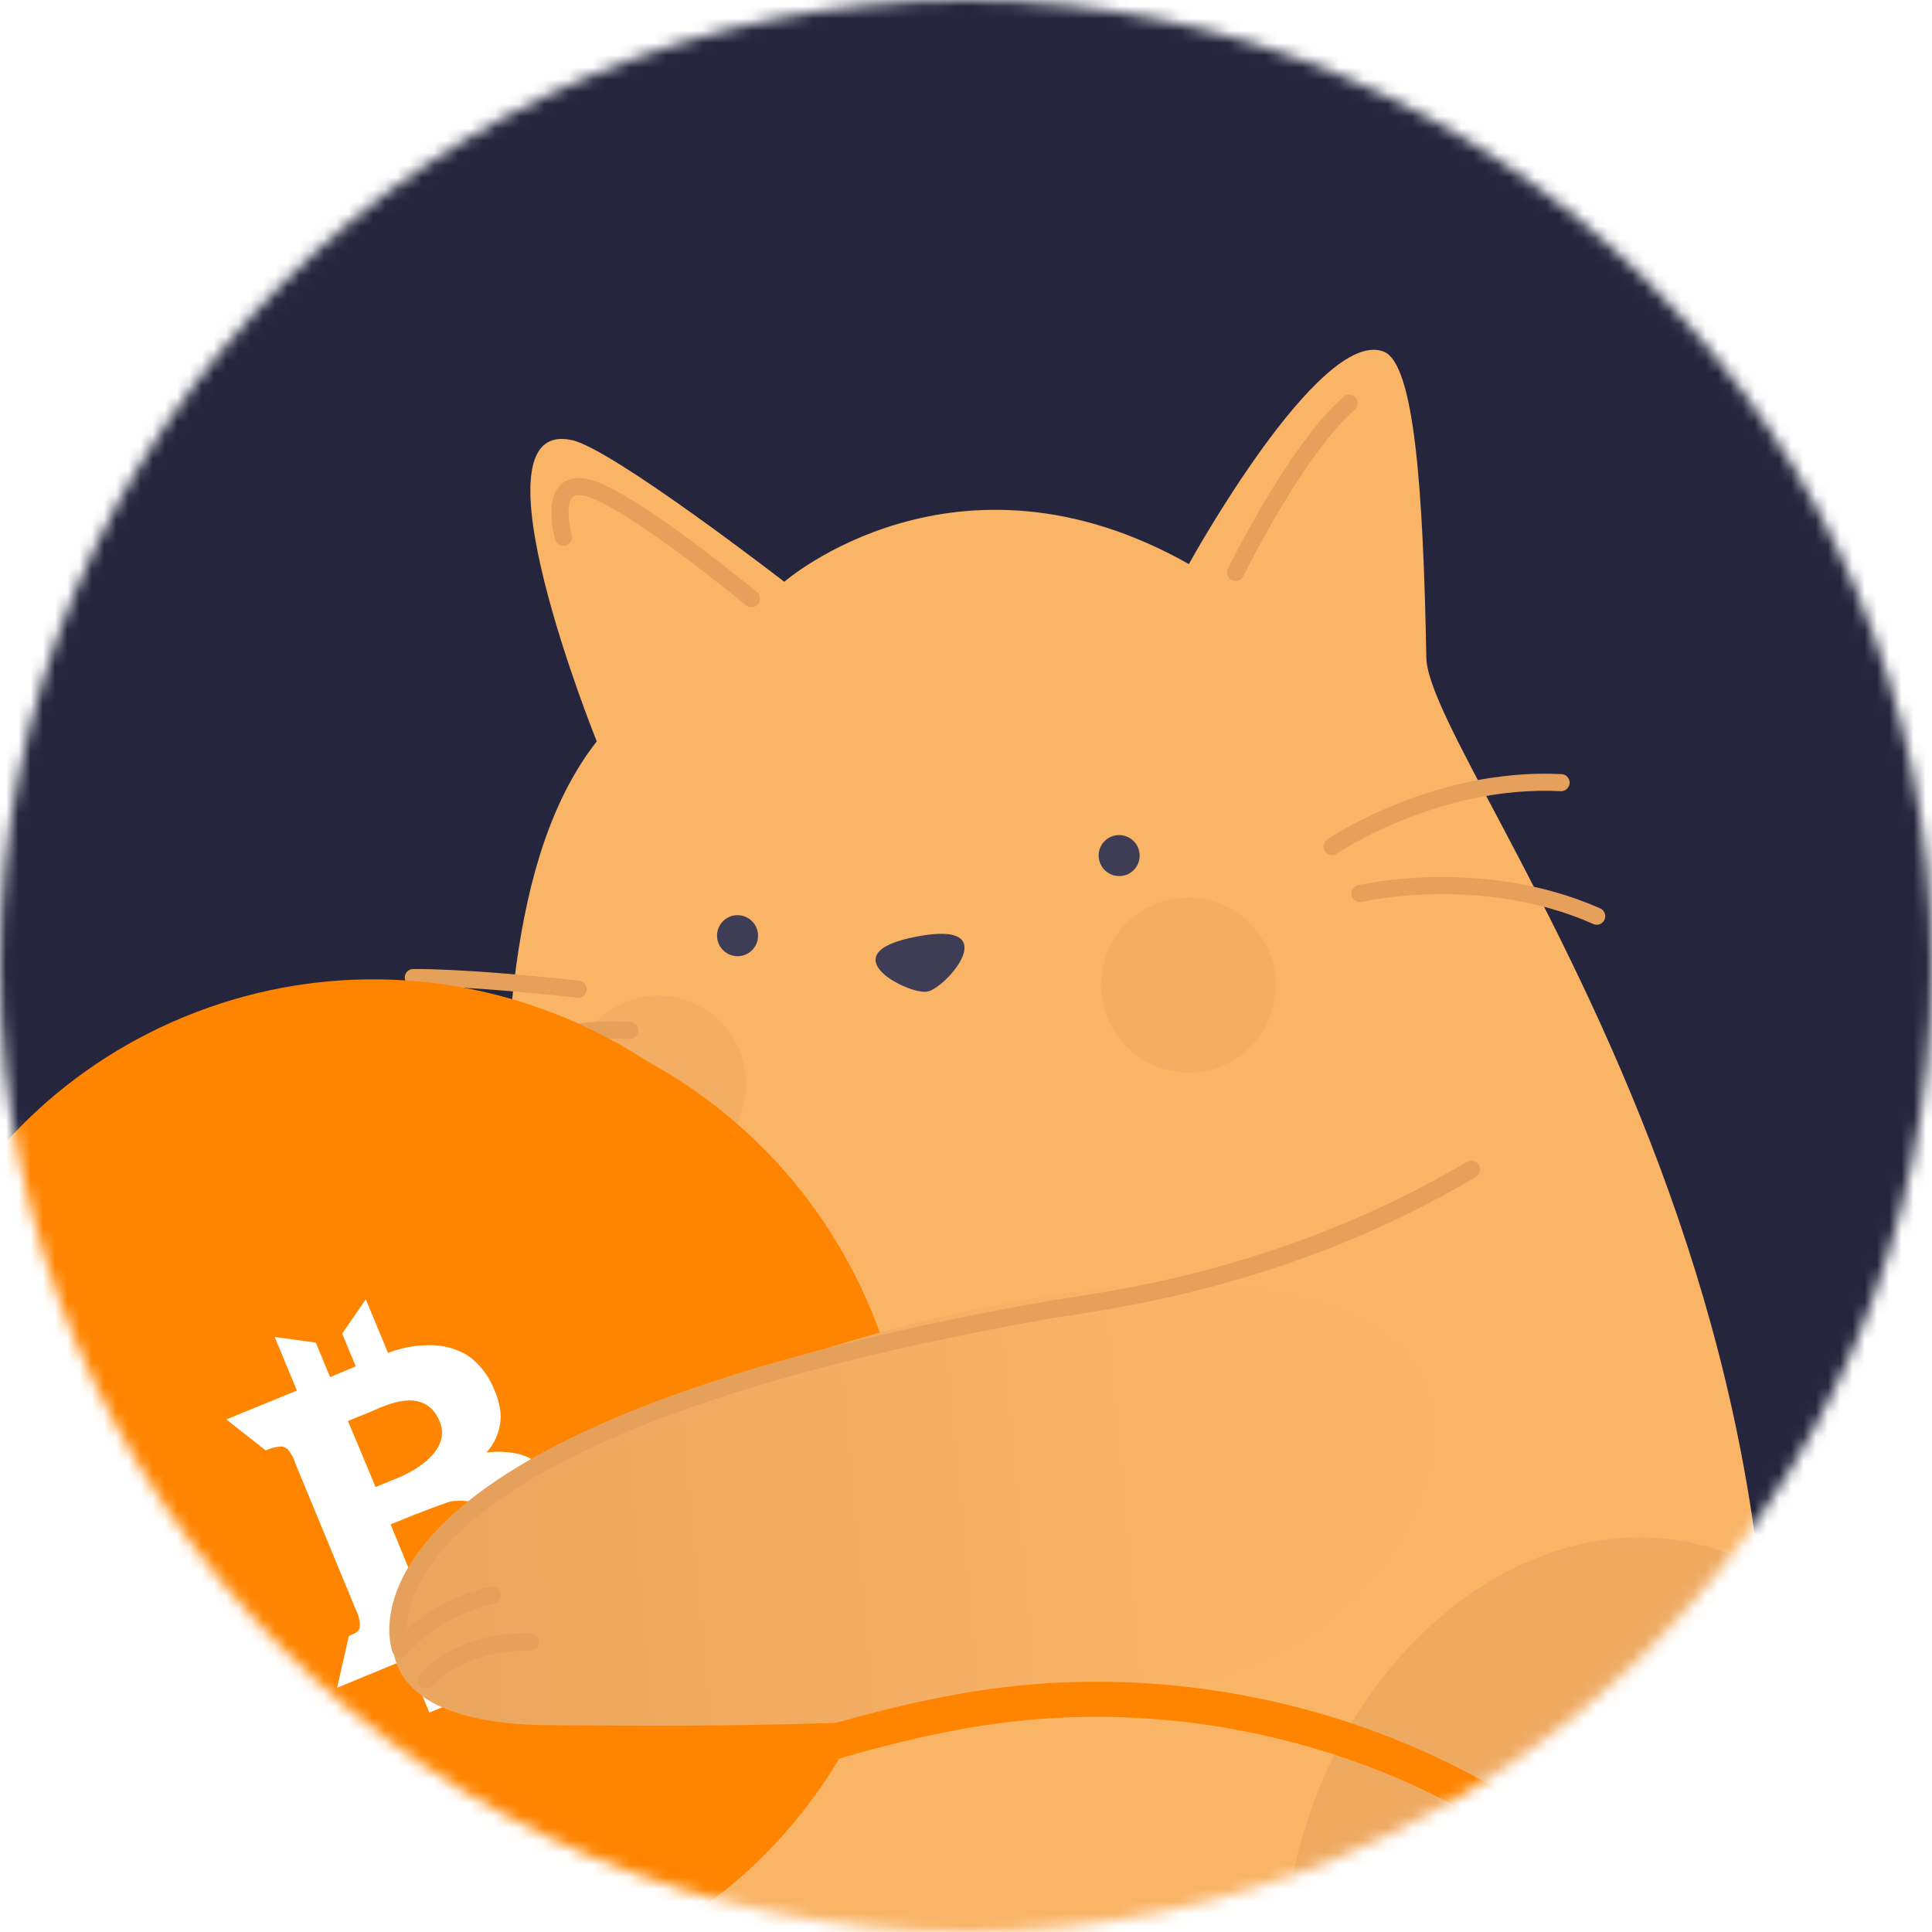 <svg fill="none" height="158" viewBox="0 0 158 158" width="158" xmlns="http://www.w3.org/2000/svg" xmlns:xlink="http://www.w3.org/1999/xlink"><filter id="a" color-interpolation-filters="sRGB" filterUnits="userSpaceOnUse" height="108.254" width="108.067" x="-23.28" y="66.864"><feFlood flood-opacity="0" result="BackgroundImageFix"/><feBlend in="SourceGraphic" in2="BackgroundImageFix" mode="normal" result="shape"/><feGaussianBlur result="effect1_foregroundBlur" stdDeviation="6.614"/></filter><linearGradient id="b" gradientUnits="userSpaceOnUse" x1="18.848" x2="131.243" y1="128.754" y2="118.383"><stop offset="0" stop-color="#e7a25d"/><stop offset=".671" stop-color="#f8b366"/></linearGradient><mask id="c" height="158" maskUnits="userSpaceOnUse" width="158" x="0" y="0"><circle cx="79" cy="79" fill="#c4c4c4" r="79"/></mask><mask id="d" height="230" maskUnits="userSpaceOnUse" width="140" x="5" y="28"><path d="m48.65 60.782s-10.723-26.537-2.028-24.637c3.354.739 17.364 11.585 17.364 11.585s14.015-12.217 33.087-1.449c0 0 10.664-19.34 15.912-17.385 2.528.934 3.251 11.205 3.509 25.036.178 9.389 43.303 60.215 22.154 123.992-15.986 48.347-53.019 90.155-101.918 76.549-21.941-6.094-45.114-47.59-22.056-100.612 0 0 8.574 22.234 20.463-2.928 12.213-25.905-1.175-71.348 13.513-90.152z" fill="#f9b466"/></mask><g mask="url(#c)"><ellipse cx="56" cy="90" fill="#25253e" rx="121" ry="138"/><path d="m48.802 60.63s-10.723-26.537-2.028-24.637c3.354.739 17.364 11.585 17.364 11.585s14.015-12.218 33.087-1.449c0 0 10.664-19.34 15.912-17.385 2.528.934 3.252 11.205 3.51 25.036.177 9.389 43.302 60.215 22.153 123.992-15.986 48.348-53.019 90.156-101.918 76.55-21.941-6.094-45.114-47.59-22.056-100.613 0 0 8.574 22.234 20.463-2.927 12.213-25.906-1.175-71.348 13.513-90.152z" fill="#f9b466"/><path d="m75.842 81.09c-1.512.3-8.195-3.103-.876-4.497 7.339-1.413 2.385 4.236.876 4.497z" fill="#3f3d56"/><path d="m58.69 93.865c2.909-2.66 3.105-7.183.437-10.101-2.668-2.918-7.19-3.127-10.099-.467-2.909 2.66-3.105 7.183-.437 10.101s7.19 3.127 10.099.467z" fill="#e5a05c" opacity=".3"/><path d="m102.027 85.844c2.909-2.66 3.105-7.183.437-10.101-2.669-2.918-7.19-3.127-10.1-.467-2.909 2.66-3.105 7.183-.437 10.101s7.19 3.127 10.1.467z" fill="#e5a05c" opacity=".3"/><path d="m92.658 71.209c.683-.624.729-1.685.103-2.37s-1.687-.734-2.369-.11c-.683.624-.729 1.685-.102 2.37s1.687.734 2.369.11z" fill="#3f3d56"/><path d="m61.45 77.761c.683-.624.729-1.685.103-2.37-.626-.685-1.687-.734-2.369-.11-.683.624-.729 1.685-.102 2.37.626.685 1.687.734 2.369.11z" fill="#3f3d56"/><g stroke="#e5a05c" stroke-linecap="round" stroke-miterlimit="10" stroke-width="1.397"><path d="m33.798 79.945s4.129-.082 13.484.954"/><path d="m32.784 89.494s8.402-5.743 18.733-5.226"/><path d="m111.22 73.078s9.91-2.345 19.361 1.848"/><path d="m108.933 69.231s8.402-5.743 18.733-5.226"/></g><path d="m49.228 160.536c20.803-8.537 30.691-32.428 22.04-53.323-8.651-20.894-32.505-30.911-53.308-22.374-20.803 8.537-30.691 32.428-22.04 53.323 8.651 20.894 32.523 30.931 53.308 22.374z" fill="#ff8400"/><g filter="url(#a)"><path d="m46.387 158.835c20.803-8.537 30.691-32.429 22.04-53.323-8.651-20.895-32.505-30.911-53.308-22.374-20.803 8.537-30.691 32.428-22.04 53.323 8.651 20.894 32.523 30.931 53.308 22.374z" fill="#ff8400"/></g><path d="m44.459 120.084c-.726-.754-1.681-1.187-2.708-1.293-.638-.088-1.319-.1-1.966.006.307-.355.577-.751.771-1.19.28-.629.427-1.323.38-2.026-.066-.723-.271-1.395-.554-2.03-.439-1.091-1.196-2.041-2.14-2.707-.986-.591-2.103-.876-3.253-.832-1.109.007-2.209.229-3.258.628l-1.815-4.385-1.931 2.811 1.11 2.678-2.101.877-1.163-2.818-3.366-.467 1.815 4.385-5.765 2.361 3.218 2.543c.378-.197.811-.293 1.221-.333.233.011.424.098.593.242.277.343.475.722.612 1.157l4.915 11.885c.198.379.335.814.355 1.243-.029.213.022.39-.16.557-.164.187-.182.167-.738.414l-.962 4.237 5.726-2.363 1.815 4.385 2.714-1.1-1.815-4.386 2.119-.855 1.815 4.385 2.655-1.084-1.813-4.424c1.329-.581 2.55-1.362 3.642-2.323.993-.908 1.705-2.082 2.053-3.37.233-1.332.077-2.682-.413-3.951-.363-1.048-.906-2.007-1.608-2.857zm-15.969-3.794-.035-.079 1.842-.752c1.03-.419 4.338-2.213 5.632.708 1.276 2.901-3.375 4.69-3.375 4.69l-1.842.752-.088-.218zm3.452 8.373 2.119-.855c.436-.175 1.939-.728 2.472-.918.218-.087.473-.134.687-.143.078.003.176-.012.253-.008.39-.021.758.016 1.105.109.231.05.461.139.65.264.302.209.583.475.823.778.166.221.292.441.399.68.213.477.308.987.228 1.47-.108.696-.427 1.323-.915 1.807-.915.911-1.996 1.601-3.185 2.091l-2.119.856z" fill="#fff"/><path d="m34.194 127.942c-4.246 6.83-2.789 13.184 11.205 13.15 6.462-.013 35.273.657 52.103-3.315 17.952-4.25 23.219-21.193 17.614-27.038-15.419-16.049-73.936 5.965-80.922 17.203z" fill="url(#b)"/><path d="m65.628 256.47c-4.377-6.781-11.134-11.647-18.93-13.623-14.033-3.548-37.045-11.424-47.889-26.62-16.934-23.768-15.391-56.745-33.138-53.614-26.887 4.771-7.608 65.2 38.977 87.341 30.816 14.62 60.98 6.516 60.98 6.516z" fill="#f9b466"/><g stroke="#e5a05c"><path d="m32.769 134.844s-6.553-17.216 52.905-27.704c4.04-.708 18.933-2.2 34.651-11.497" stroke-linecap="round" stroke-miterlimit="10" stroke-width="1.434"/><path d="m34.879 137.355s2.588-3.15 8.482-3.092" stroke-linecap="round" stroke-miterlimit="10" stroke-width="1.434"/><path d="m33.197 134.376s2.144-2.781 7.079-3.935" stroke-linecap="round" stroke-miterlimit="10" stroke-width="1.434"/></g><g mask="url(#d)"><path d="m154.644 164.425c5.265-16.653-1.175-33.553-14.384-37.748-13.21-4.194-28.187 5.905-33.452 22.559-5.266 16.653 1.174 33.553 14.384 37.747 13.209 4.195 28.186-5.905 33.452-22.558z" fill="#e5a05c" opacity=".49"/></g><path d="m101.048 46.816s4.872-9.954 9.282-13.838" stroke="#e5a05c" stroke-linecap="round" stroke-miterlimit="10" stroke-width="1.397"/><path d="m39.987 151.488c13.466-3.582 26.278-9.588 40.053-11.774 21.397-3.371 44.708 4.791 57.916 22.003 13.209 17.213 14.758 43.034 2.165 60.631-11.125 15.582-30.271 22.716-47.666 30.748-20.075 9.252-39.134 20.672-56.739 34.008-12.836 9.723-25.74 21.894-27.949 37.869-.486 3.578-.394 7.3.842 10.685 3.185 8.691 25.101 23.017 61.425-12.771" stroke="#ff8400" stroke-linecap="round" stroke-miterlimit="10" stroke-width="2.869"/><path d="m61.45 48.954s-8.718-7.215-12.734-8.841c-4.189-1.692-2.637 3.829-2.637 3.829" stroke="#e5a05c" stroke-linecap="round" stroke-miterlimit="10" stroke-width="1.397"/><path d="m95.808 198.539c-20.693-23.242-46.865-7.557-51.997-4.096-.361.256-.836-.019-.797-.465.57-6.416 2.819-39.069-7.917-48.207-6.795-5.763-41.667 53.584-20.437 86.446 15.03 23.233 30.387 31.28 59.578 22.274 32.505-10.02 38.866-36.507 21.57-55.952z" fill="#f9b466"/><path d="m30.061 148.09s2.206 3.43.368 9.028" stroke="#e5a05c" stroke-linecap="round" stroke-miterlimit="10" stroke-width="1.434"/><path d="m12.996 200.9c-1.875-29.253 13.767-54.49 21.218-54.885 7.998-.448 10.339 37.117 8.809 47.284-.11.734.745 1.222 1.385.823 6.298-3.894 31.091-17.384 47.863-1.117 20.732 20.11 11.582 38.625 11.582 38.625" stroke="#e5a05c" stroke-linecap="round" stroke-miterlimit="10" stroke-width="1.434"/></g></svg>